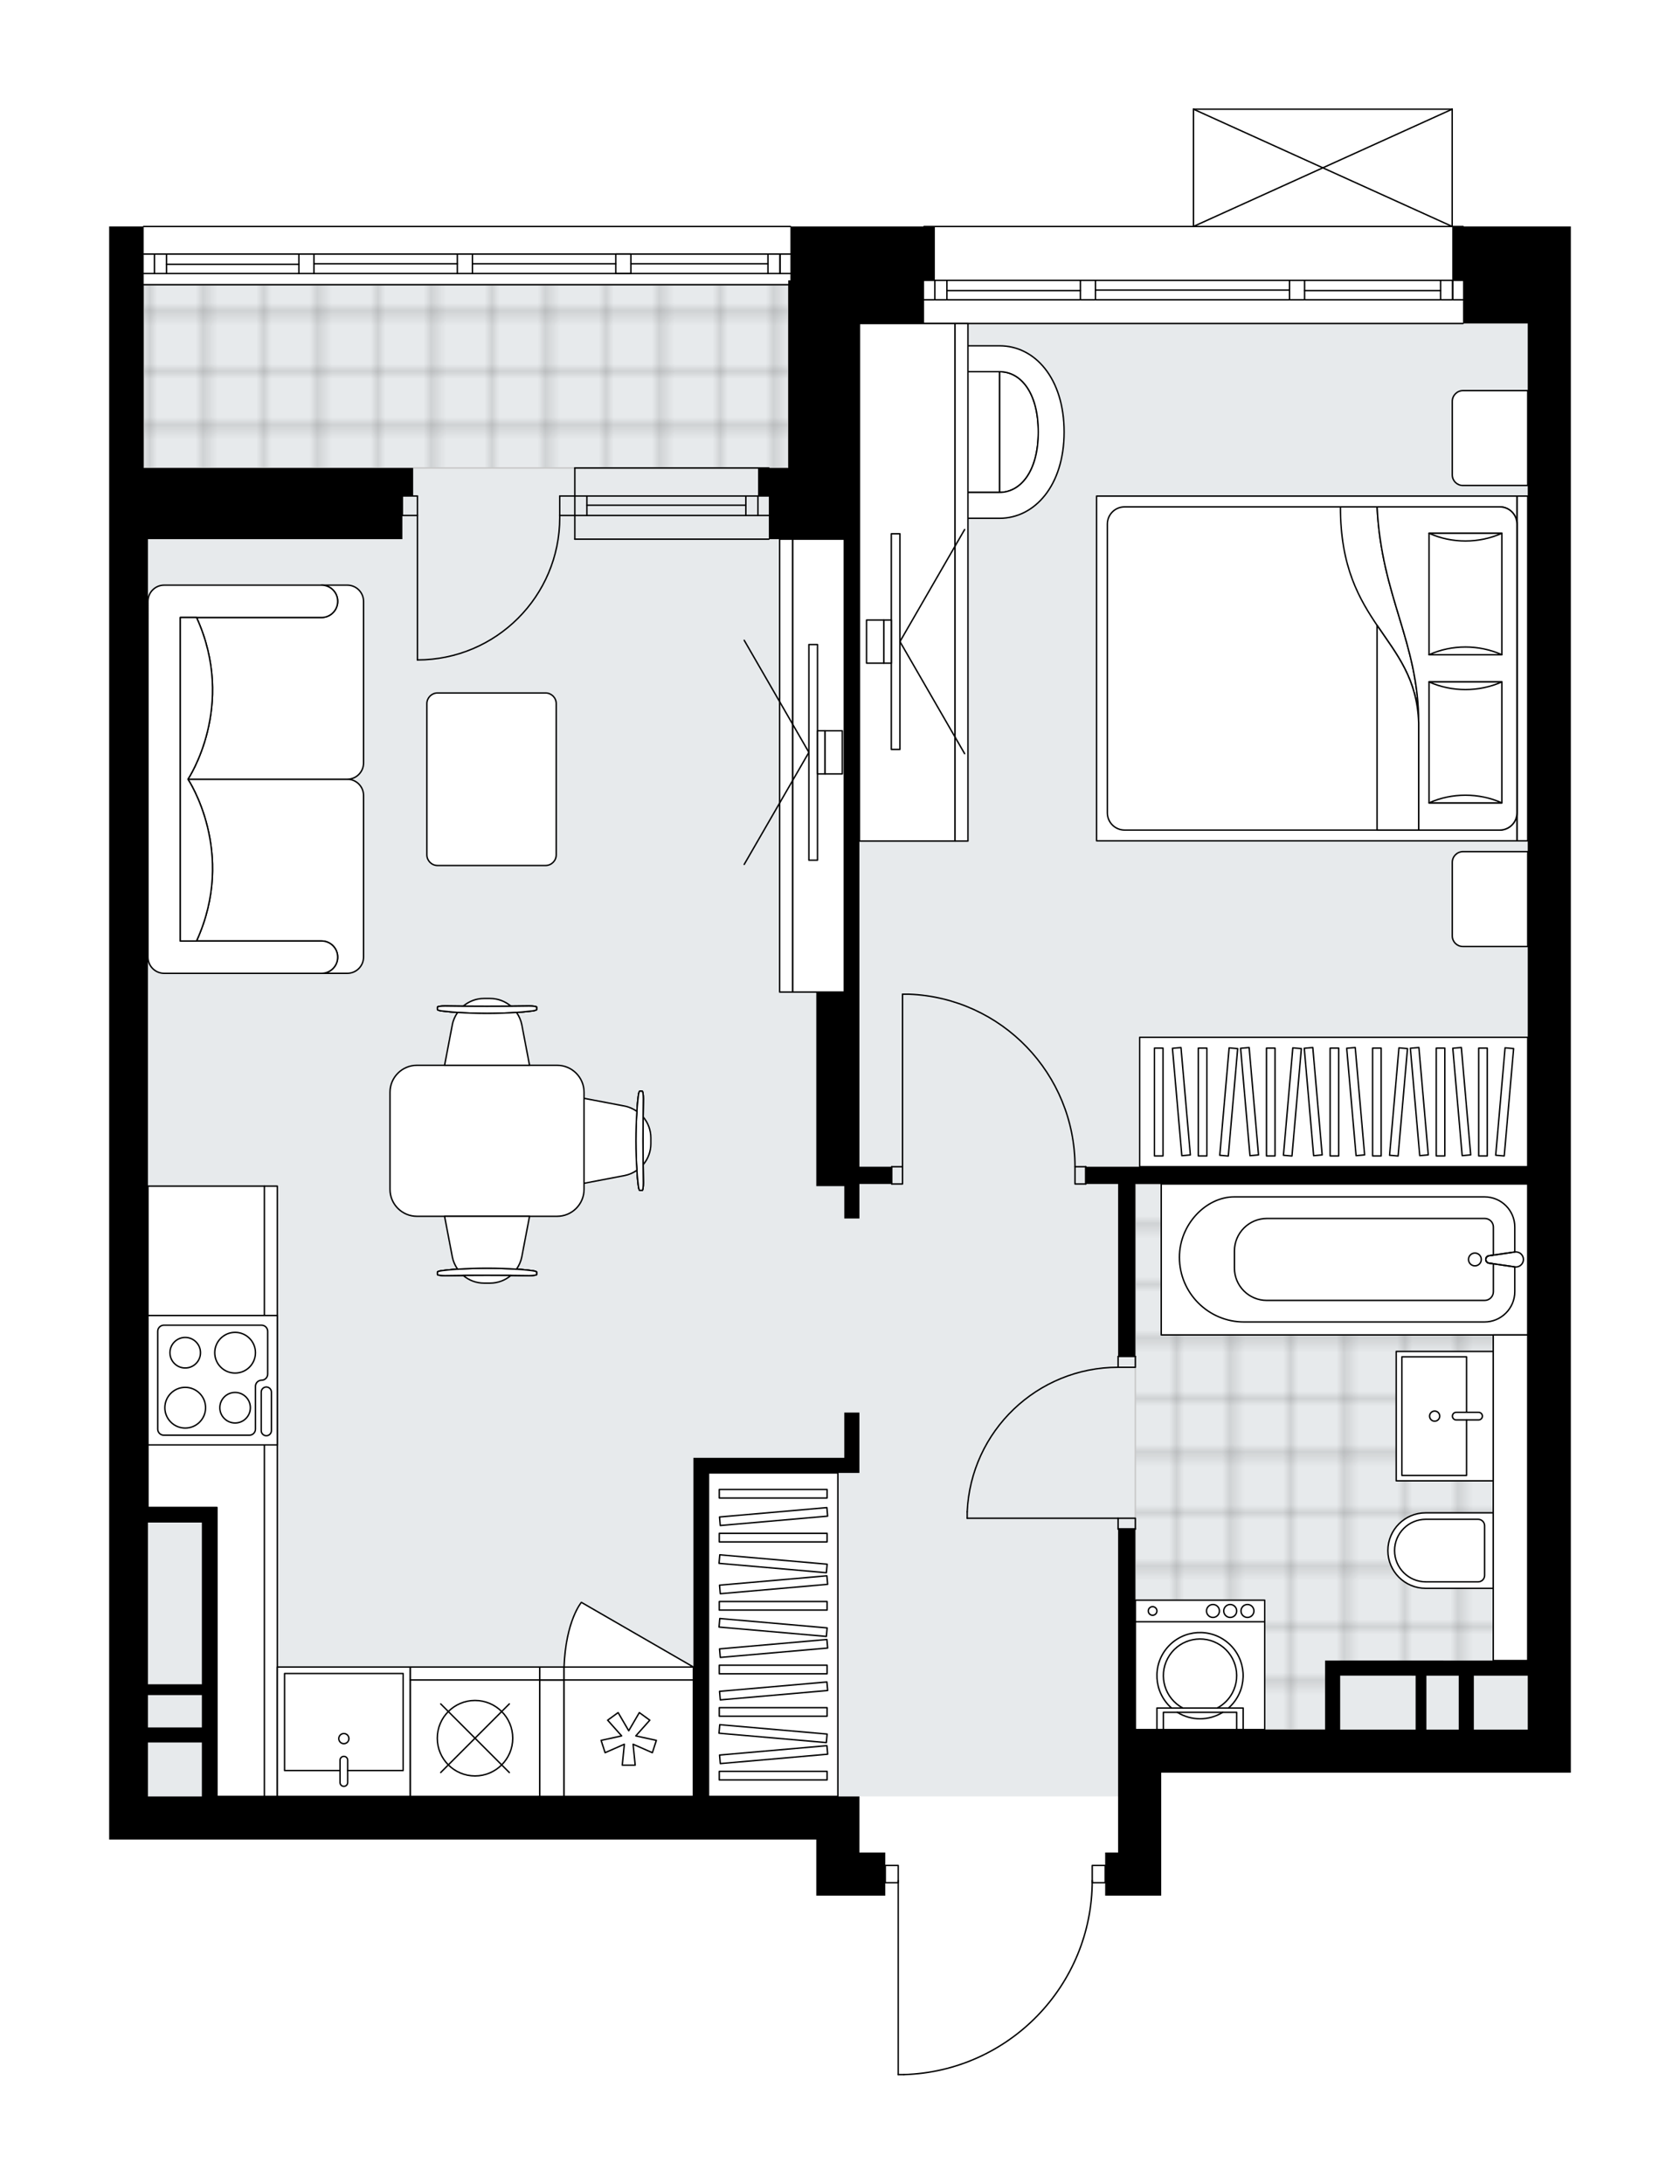 <svg xmlns="http://www.w3.org/2000/svg" xmlns:xlink="http://www.w3.org/1999/xlink" height="2000px" id="Layer_1" style="enable-background:new 0 0 1539.08 2000;" version="1.1" viewBox="0 0 1539.08 2000" width="1539.08px" x="0px" y="0px" xml:space="preserve">
<style type="text/css">
	.st0{fill:none;}
	.st1{opacity:0.25;fill:none;stroke:#070606;stroke-width:0.4;stroke-miterlimit:10;}
	.st2{fill:#FFFFFF;}
	.st3{fill:#E7EAEC;}
	.st4{fill:url(#SVGID_1_);stroke:#C8C8C8;stroke-width:1.3;stroke-miterlimit:10;}
	
		.st5{fill:url(#SVGID_00000158007314856712790320000011447501083427347613_);stroke:#C8C8C8;stroke-width:1.3;stroke-miterlimit:10;}
	.st6{fill:none;stroke:#000000;stroke-width:1.3;stroke-linecap:round;stroke-linejoin:round;stroke-miterlimit:10;}
	.st7{fill:none;stroke:#000000;stroke-width:1.3;stroke-linecap:round;stroke-linejoin:round;}
	.st8{fill:none;stroke:#000000;stroke-width:1.3;stroke-linecap:round;stroke-linejoin:round;stroke-dasharray:9.868,9.868;}
	.st9{fill:none;stroke:#000000;stroke-width:1.3;stroke-linecap:round;stroke-linejoin:round;stroke-dasharray:9.873,9.873;}
	.st10{fill:#FFFFFF;stroke:#000000;stroke-width:1.3;stroke-linecap:round;stroke-linejoin:round;stroke-miterlimit:10;}
	.st11{font-family:'Arial-BoldMT';}
	.st12{font-size:103.518px;}
	.st13{font-size:87.592px;}
	.st14{font-family:'ArialMT';}
	.st15{font-size:40px;}
</style>
<pattern height="14.57" id="New_Pattern_Swatch_2" patternUnits="userSpaceOnUse" style="overflow:visible;" viewBox="7.49 -22.06 14.57 14.57" width="14.57" x="-230.41" y="0.49">
	<g>
		<rect class="st0" height="14.57" width="14.57" x="7.49" y="-22.06" />
		<g>
			<rect class="st1" height="7.29" width="7.29" x="14.77" y="-7.49" />
		</g>
		<g>
			<rect class="st1" height="7.29" width="7.29" x="0.2" y="-7.49" />
		</g>
		<g>
			<rect class="st1" height="7.29" width="7.29" x="22.06" y="-14.77" />
		</g>
		<g>
			<rect class="st1" height="7.29" width="7.29" x="7.49" y="-14.77" />
			<rect class="st1" height="7.29" width="7.29" x="14.77" y="-22.06" />
		</g>
		<g>
			<rect class="st1" height="7.29" width="7.29" x="0.2" y="-22.06" />
		</g>
		<g>
			<rect class="st1" height="7.29" width="7.29" x="22.06" y="-29.35" />
		</g>
		<g>
			<rect class="st1" height="7.29" width="7.29" x="7.49" y="-29.35" />
		</g>
	</g>
</pattern>
<path class="st2" d="M1439.08,207.4v25.68V239v0.55v17.23v140.36v96.65v218.53v492.49v177.75v201.45v39.5h-375.26  v112.58h-39.5h-11.85v-11.2h-11.23c-0.67,45.7-18.49,88.82-50.4,121.68c-32.52,33.49-76.12,52.7-122.78,54.08c-0.01,0-0.01,0-0.02,0  h-5.18c-0.36,0-0.65-0.29-0.65-0.65v-175.11h-11.2v11.2h-23.7h-39.5v-51.35H609.56H135.55H100v-146.15v-177.75V632.04V428.61V207.4  h30.95v0c0-0.36,0.29-0.65,0.65-0.65h592.51c0.36,0,0.65,0.29,0.65,0.65v0h121.15v0c0-0.36,0.29-0.65,0.65-0.65h246.15V100  c0,0,0-0.01,0-0.01c0-0.04,0.01-0.07,0.02-0.11c0.01-0.05,0.01-0.1,0.03-0.15c0,0,0,0,0-0.01c0.01-0.02,0.03-0.04,0.04-0.06  c0.03-0.05,0.06-0.1,0.1-0.14c0.03-0.02,0.06-0.04,0.08-0.06c0.04-0.03,0.08-0.06,0.13-0.08c0.04-0.02,0.08-0.02,0.12-0.02  c0.04-0.01,0.07-0.02,0.12-0.02h237.01c0.04,0,0.07,0.02,0.1,0.02c0.05,0.01,0.09,0.01,0.14,0.03c0.04,0.02,0.08,0.05,0.12,0.07  c0.03,0.02,0.07,0.04,0.09,0.06c0.04,0.04,0.07,0.09,0.1,0.14c0.01,0.02,0.03,0.04,0.04,0.06c0,0,0,0,0,0.01  c0.02,0.05,0.02,0.1,0.03,0.15c0.01,0.04,0.02,0.07,0.02,0.11c0,0,0,0.01,0,0.01v106.75h9.31c0.36,0,0.65,0.29,0.65,0.65v0H1439.08z  " id="background" />
<g id="floor">
	<polygon class="st3" points="131.6,493.8 131.6,1584.02 131.6,1645.25 1027.65,1645.25 1027.65,1584.02 1399.58,1584.02    1399.58,296.29 1027.65,296.29 787.32,296.29 787.32,260.74 131.6,260.74 131.6,493.8  " />
	<pattern id="SVGID_1_" patternTransform="matrix(6.968 0 0 6.968 41408.121 31013.246)" xlink:href="#New_Pattern_Swatch_2">
	</pattern>
	<polygon class="st4" points="722.14,260.74 131.6,260.74 131.6,428.62 722.14,428.62  " />
	
		<pattern id="SVGID_00000035491918433473028590000011705514703081894038_" patternTransform="matrix(6.968 0 0 6.968 41408.121 31013.246)" xlink:href="#New_Pattern_Swatch_2">
	</pattern>
	
		<polygon points="   1218.54,1584.02 1218.54,1529.71 1399.58,1529.71 1399.58,1084.34 1040.12,1084.34 1040.12,1584.02  " style="fill:url(#SVGID_00000035491918433473028590000011705514703081894038_);stroke:#C8C8C8;stroke-width:1.3;stroke-miterlimit:10;" />
	<g id="LWPOLYLINE_00000075850431609304907660000011092529464558640282_">
		<rect class="st6" height="9.88" width="15.8" x="1024.32" y="1390.46" />
	</g>
	<g id="LWPOLYLINE_00000158719585767812225680000008355110501651619998_">
		<rect class="st6" height="9.88" width="15.8" x="1024.32" y="1242.33" />
	</g>
	<g id="LINE_00000119833034396038033460000012313051504530326712_">
		<line class="st6" x1="1024.32" x2="1040.12" y1="1400.33" y2="1400.33" />
	</g>
	<g id="LINE_00000105396419700323292740000015692941852409659563_">
		<line class="st6" x1="1024.32" x2="1040.12" y1="1242.33" y2="1242.33" />
	</g>
	<g id="LINE_00000134233607160914314130000015942229554408687509_">
		<line class="st6" x1="1024.32" x2="886.07" y1="1390.46" y2="1390.46" />
	</g>
	<g id="ARC_00000180348474517214252400000010455504777618503822_">
		<path class="st6" d="M886.07,1384.53c3.29-73.98,64.2-132.28,138.25-132.33" />
	</g>
	<g id="LINE_00000006672303302271305390000004482718901320764607_">
		<line class="st6" x1="886.07" x2="886.07" y1="1390.46" y2="1384.53" />
	</g>
	<g id="LWPOLYLINE_00000088123375182483108480000002327811218630757028_">
		<rect class="st6" height="15.8" width="9.88" x="816.94" y="1068.52" />
	</g>
	<g id="LWPOLYLINE_00000158005668208012898140000006490740317699806646_">
		<rect class="st6" height="15.8" width="9.88" x="984.82" y="1068.52" />
	</g>
	<g id="LINE_00000098179840472733731540000009980283885347287180_">
		<line class="st6" x1="816.94" x2="816.94" y1="1068.52" y2="1084.32" />
	</g>
	<g id="LINE_00000003070847718976019120000017386726517618823606_">
		<line class="st6" x1="994.7" x2="994.7" y1="1068.52" y2="1084.32" />
	</g>
	<g id="LINE_00000171714008181566815210000011414353389486526640_">
		<line class="st6" x1="826.82" x2="826.82" y1="1068.52" y2="910.52" />
	</g>
	<g id="LINE_00000063621085286581300770000017530418409693752503_">
		<line class="st6" x1="832.74" x2="826.82" y1="910.52" y2="910.52" />
	</g>
	<g id="ARC_00000177449379562311696290000011332559031975737765_">
		<path class="st6" d="M832.74,910.52c84.9,3.29,152.04,73.04,152.08,158" />
	</g>
	<g id="LWPOLYLINE_00000150071720577757409070000012008571264725188771_">
		<rect class="st6" height="15.8" width="11.85" x="1000.62" y="1708.44" />
	</g>
	<g id="LWPOLYLINE_00000041991456062376304240000017209043714902881443_">
		<rect class="st6" height="15.8" width="11.85" x="811.02" y="1708.44" />
	</g>
	<g id="LWPOLYLINE_00000063620375205522954700000003706727471417486762_">
		<path class="st6" d="M828.04,1900c96.12-2.85,172.57-81.59,172.58-177.75" />
	</g>
	<g id="LINE_00000111874737105270110990000001929888644733181876_">
		<line class="st6" x1="822.87" x2="822.87" y1="1722.25" y2="1900" />
	</g>
	<g id="LINE_00000018936020983337095150000013311695702489760702_">
		<line class="st6" x1="822.87" x2="828.04" y1="1900" y2="1900" />
	</g>
	<g id="ARC_00000053522576301970119900000005431712738752308124_">
		<path class="st6" d="M512.78,472.06c0.01,0.65,0.01,1.29,0.01,1.94c0.01,72.01-58.36,130.38-130.37,130.39" />
	</g>
	<g id="LINE_00000071550747205609434550000012508992726825119879_">
		<line class="st6" x1="382.43" x2="382.43" y1="472.06" y2="604.39" />
	</g>
	<g id="LINE_00000070837405905380752320000012902072405581386421_">
		<line class="st6" x1="526.61" x2="512.78" y1="472.06" y2="472.06" />
	</g>
	<g id="LINE_00000142162332510222955600000015356676512272145323_">
		<line class="st6" x1="512.78" x2="512.78" y1="472.06" y2="454.28" />
	</g>
	<g id="LINE_00000076573358724082827390000000460215345791190456_">
		<line class="st6" x1="512.78" x2="526.61" y1="454.28" y2="454.28" />
	</g>
	<g id="LINE_00000103258354267895356540000009154653692738837179_">
		<line class="st6" x1="368.61" x2="382.43" y1="454.28" y2="454.28" />
	</g>
	<g id="LINE_00000039124896562638690700000004209539891192567471_">
		<line class="st6" x1="382.43" x2="382.43" y1="454.28" y2="472.06" />
	</g>
	<g id="LINE_00000117658788967041067640000015144564216422766732_">
		<line class="st6" x1="382.43" x2="368.61" y1="472.06" y2="472.06" />
	</g>
	<g id="LINE_00000098219717185425854940000009085866488763265685_">
		<line class="st6" x1="368.61" x2="368.61" y1="454.28" y2="472.06" />
	</g>
	<g id="LINE_00000100355748743625204390000005109967103957159615_">
		<line class="st6" x1="1340.33" x2="846.57" y1="296.28" y2="296.28" />
	</g>
	<g id="LINE_00000101100907049175880360000001678623647010440864_">
		<line class="st6" x1="1330.81" x2="1330.81" y1="274.55" y2="256.78" />
	</g>
	<g id="LINE_00000090995135847860887700000018094263199568779950_">
		<line class="st6" x1="856.44" x2="856.44" y1="274.55" y2="256.78" />
	</g>
	<g id="LINE_00000026122472711190045550000004151313158628803503_">
		<line class="st6" x1="1195.16" x2="1319.75" y1="266.16" y2="266.16" />
	</g>
	<g id="LINE_00000177467365108971420180000016464539356580698000_">
		<line class="st6" x1="867.5" x2="989.76" y1="266.16" y2="266.16" />
	</g>
	<g id="LINE_00000114786099148711302310000001526919716213185439_">
		<line class="st6" x1="867.5" x2="867.5" y1="256.78" y2="274.55" />
	</g>
	<g id="LINE_00000047044891409433586760000013837728206965300113_">
		<line class="st6" x1="1330.81" x2="1330.81" y1="274.55" y2="256.78" />
	</g>
	<g id="LINE_00000121979774683770410930000010356050025391461563_">
		<line class="st6" x1="1319.75" x2="1319.75" y1="256.78" y2="274.55" />
	</g>
	<g id="LINE_00000059305147614312674900000012498903219852626581_">
		<line class="st6" x1="1181.34" x2="1181.34" y1="274.55" y2="256.78" />
	</g>
	<g id="LINE_00000128464585361092047780000011127269509620393118_">
		<line class="st6" x1="1181.34" x2="1195.16" y1="256.78" y2="256.78" />
	</g>
	<g id="LINE_00000045619501656757374570000012142021068604758915_">
		<line class="st6" x1="1195.16" x2="1195.16" y1="256.78" y2="274.55" />
	</g>
	<g id="LINE_00000061437669806160217840000005482978126804568733_">
		<line class="st6" x1="1195.16" x2="1181.34" y1="274.55" y2="274.55" />
	</g>
	<g id="LINE_00000153692236318787710710000010636282562976472509_">
		<line class="st6" x1="846.57" x2="1340.33" y1="207.4" y2="207.4" />
	</g>
	<g id="LINE_00000011011196222012957700000000366176701788335266_">
		<line class="st6" x1="989.76" x2="989.76" y1="274.55" y2="256.78" />
	</g>
	<g id="LINE_00000070832918048047978790000016947675945312104330_">
		<line class="st6" x1="989.76" x2="1003.58" y1="256.78" y2="256.78" />
	</g>
	<g id="LINE_00000123417392140017215540000005929899095122801285_">
		<line class="st6" x1="1003.58" x2="1003.58" y1="256.78" y2="274.55" />
	</g>
	<g id="LINE_00000160881877153214297410000018438232688269977517_">
		<line class="st6" x1="1003.58" x2="989.76" y1="274.55" y2="274.55" />
	</g>
	<g id="LINE_00000147181590305090708020000018240640904908911761_">
		<line class="st6" x1="1003.58" x2="1181.34" y1="265.67" y2="265.67" />
	</g>
	<g id="LWPOLYLINE_00000063621887009611105480000013061931700868298646_">
		<line class="st6" x1="989.76" x2="846.57" y1="274.55" y2="274.55" />
	</g>
	<g id="LWPOLYLINE_00000182503516148002291930000007145974829446104718_">
		<line class="st6" x1="1003.58" x2="1181.34" y1="274.55" y2="274.55" />
	</g>
	<g id="LWPOLYLINE_00000176751126967190099550000003461920094147732122_">
		<line class="st6" x1="1195.16" x2="1340.33" y1="274.55" y2="274.55" />
	</g>
	<g id="LWPOLYLINE_00000142877454421822523020000007566319626364723887_">
		<line class="st6" x1="989.76" x2="846.57" y1="256.78" y2="256.78" />
	</g>
	<g id="LWPOLYLINE_00000145033390973307351980000009061771124963773587_">
		<line class="st6" x1="1003.58" x2="1181.34" y1="256.78" y2="256.78" />
	</g>
	<g id="LWPOLYLINE_00000146483543441605204310000005530094948124722076_">
		<line class="st6" x1="1195.16" x2="1340.33" y1="256.78" y2="256.78" />
	</g>
	<g id="LINE_00000089560662790245143990000009843177303359392398_">
		<line class="st6" x1="724.11" x2="131.6" y1="260.73" y2="260.73" />
	</g>
	<g id="LINE_00000034773685395949272910000018361388350355460522_">
		<line class="st6" x1="714.59" x2="714.59" y1="250.46" y2="232.68" />
	</g>
	<g id="LINE_00000018938414586524792340000014149607034415597207_">
		<line class="st6" x1="141.48" x2="141.48" y1="250.46" y2="232.68" />
	</g>
	<g id="LINE_00000082333439682775243840000014348779502314907824_">
		<line class="st6" x1="432.8" x2="564.14" y1="241.57" y2="241.57" />
	</g>
	<g id="LINE_00000133525186022050389090000007309417169222485141_">
		<line class="st6" x1="152.54" x2="273.8" y1="242.07" y2="242.07" />
	</g>
	<g id="LINE_00000135679090713635181910000017881769149761878971_">
		<line class="st6" x1="152.54" x2="152.54" y1="232.68" y2="250.46" />
	</g>
	<g id="LINE_00000039131962363222210320000014120499529380703111_">
		<line class="st6" x1="714.59" x2="714.59" y1="250.46" y2="232.68" />
	</g>
	<g id="LINE_00000100348905318126804160000012876648466374979223_">
		<line class="st6" x1="703.53" x2="703.53" y1="232.68" y2="250.46" />
	</g>
	<g id="LINE_00000169534296312236261130000013727258226946162856_">
		<line class="st6" x1="418.97" x2="418.97" y1="250.46" y2="232.68" />
	</g>
	<g id="LINE_00000083789336841471930250000008792604837282046850_">
		<line class="st6" x1="418.97" x2="432.8" y1="232.68" y2="232.68" />
	</g>
	<g id="LINE_00000078737903167481216450000016953151398835067544_">
		<line class="st6" x1="432.8" x2="432.8" y1="232.68" y2="250.46" />
	</g>
	<g id="LINE_00000145775109560075768310000007911182327645200808_">
		<line class="st6" x1="432.8" x2="418.97" y1="250.46" y2="250.46" />
	</g>
	<g id="LINE_00000115472825485915980120000012818102217217421202_">
		<line class="st6" x1="131.6" x2="724.11" y1="207.4" y2="207.4" />
	</g>
	<g id="LINE_00000093889219072811403560000006122535769659960995_">
		<line class="st6" x1="273.8" x2="273.8" y1="250.46" y2="232.68" />
	</g>
	<g id="LINE_00000058566472331678142260000008942845653637383046_">
		<line class="st6" x1="273.8" x2="287.63" y1="232.68" y2="232.68" />
	</g>
	<g id="LINE_00000014598435702571214950000004566654689918891928_">
		<line class="st6" x1="287.63" x2="287.63" y1="232.68" y2="250.46" />
	</g>
	<g id="LINE_00000100344060550432594890000000857283649189531582_">
		<line class="st6" x1="287.63" x2="273.8" y1="250.46" y2="250.46" />
	</g>
	<g id="LINE_00000176757521555247208750000014805653568799554218_">
		<line class="st6" x1="287.63" x2="418.97" y1="241.57" y2="241.57" />
	</g>
	<g id="LWPOLYLINE_00000127750164622084365960000015703852820192223669_">
		<line class="st6" x1="273.8" x2="131.6" y1="250.46" y2="250.46" />
	</g>
	<g id="LWPOLYLINE_00000078727049073234136160000000690635134635445902_">
		<line class="st6" x1="287.63" x2="418.97" y1="250.46" y2="250.46" />
	</g>
	<g id="LWPOLYLINE_00000173859777687308258770000001564310127953715362_">
		<line class="st6" x1="432.8" x2="724.11" y1="250.46" y2="250.46" />
	</g>
	<g id="LWPOLYLINE_00000073707118462381765460000016856366328931590819_">
		<line class="st6" x1="273.8" x2="131.6" y1="232.68" y2="232.68" />
	</g>
	<g id="LWPOLYLINE_00000096757805324109383510000018202925317685172647_">
		<line class="st6" x1="287.63" x2="418.97" y1="232.68" y2="232.68" />
	</g>
	<g id="LWPOLYLINE_00000117647668094177004810000015484810757558983577_">
		<line class="st6" x1="432.8" x2="724.11" y1="232.68" y2="232.68" />
	</g>
	<g id="LINE_00000060729540901413487370000016238108325879551656_">
		<line class="st6" x1="526.61" x2="704.36" y1="472.06" y2="472.06" />
	</g>
	<g id="LINE_00000145021789207021157080000017751101763730040761_">
		<line class="st6" x1="526.61" x2="704.36" y1="454.28" y2="454.28" />
	</g>
	<g id="LINE_00000000928625805792292330000005040125242064831397_">
		<line class="st6" x1="537.67" x2="683.29" y1="462.68" y2="462.68" />
	</g>
	<g id="LINE_00000155106372540320040020000007055719576015953571_">
		<line class="st6" x1="694.35" x2="694.35" y1="472.06" y2="454.28" />
	</g>
	<g id="LINE_00000089531994491852539800000001285340333502051712_">
		<line class="st6" x1="537.67" x2="537.67" y1="472.06" y2="454.28" />
	</g>
	<g id="LINE_00000176010766019658982110000012547517604518275765_">
		<line class="st6" x1="526.61" x2="704.36" y1="493.79" y2="493.79" />
	</g>
	<g id="LINE_00000026876526279090582260000007893903041768261051_">
		<line class="st6" x1="704.36" x2="526.61" y1="428.61" y2="428.61" />
	</g>
	<g id="LINE_00000000900961535248677280000011542225458423889083_">
		<line class="st6" x1="683.29" x2="683.29" y1="472.07" y2="454.3" />
	</g>
	<g id="LINE_00000142898747630465067440000007719334024347317679_">
		<line class="st6" x1="526.61" x2="526.61" y1="493.79" y2="428.61" />
	</g>
	<g id="LINE_00000078008922144309171230000000921241330216409507_">
		<line class="st6" x1="564.14" x2="564.14" y1="250.46" y2="232.68" />
	</g>
	<g id="LINE_00000143606634098990474190000015229323609499842483_">
		<line class="st6" x1="564.14" x2="577.96" y1="232.68" y2="232.68" />
	</g>
	<g id="LINE_00000177459983421175547330000007616269295669022341_">
		<line class="st6" x1="577.96" x2="577.96" y1="232.68" y2="250.46" />
	</g>
	<g id="LINE_00000100362446728542679180000009253913046607417229_">
		<line class="st6" x1="577.96" x2="564.14" y1="250.46" y2="250.46" />
	</g>
	<g id="LWPOLYLINE_00000020360982635761987420000001997759224936315301_">
		<line class="st6" x1="577.96" x2="703.53" y1="241.57" y2="241.57" />
	</g>
	<g id="LINE_00000137132041655603765480000007741825395731054262_">
		<line class="st6" x1="1093.37" x2="1330.37" y1="100" y2="100" />
	</g>
	<g id="LINE_00000097474619361844264840000015208599713997133232_">
		<line class="st6" x1="1330.37" x2="1330.37" y1="100" y2="207.4" />
	</g>
	<g id="LINE_00000180365991821732892170000009365410595235361677_">
		<line class="st6" x1="1093.37" x2="1093.37" y1="207.4" y2="100" />
	</g>
	<g id="LWPOLYLINE_00000011029039040766835100000008354381943225393085_">
		<line class="st6" x1="1330.37" x2="1093.37" y1="207.4" y2="100" />
	</g>
	<g id="LWPOLYLINE_00000125564028756561521330000006403135342951521431_">
		<line class="st6" x1="1093.37" x2="1330.37" y1="207.4" y2="100" />
	</g>
	<g>
		<path d="M787.32,1684.74v-39.5H649.06v-296.26h138.25v-6.31v-7.51v-41.48h-13.83v41.48H649.06h-13.83v310.08h-25.68H198.75v-49.38    v-13.83v-187.63v-13.83h-63.2v-19.75V632.04V493.79h233.06v-39.5h9.88v-25.68h-9.88H135.55h-3.95V207.4H100v221.21v203.43v728.79    v177.75v146.15h35.55h474.01h138.25v51.35h39.5h23.7v-39.5h-23.7V1684.74z M184.93,1582.04h-49.38v-29.63h49.38V1582.04z     M135.55,1394.41h49.38v148.13h-49.38v-3.95V1394.41z M135.55,1645.24v-49.38h49.38v49.38H135.55z" />
		<polygon points="724.11,233.08 724.11,239 724.11,256.78 722.14,256.78 722.14,428.61 704.36,428.61 694.49,428.61 694.49,454.28     704.36,454.28 704.36,493.79 722.14,493.79 773.49,493.79 773.49,908.55 747.82,908.55 747.82,1086.3 773.49,1086.3     773.49,1115.93 787.32,1115.93 787.32,1086.3 787.32,1084.32 816.94,1084.32 816.94,1068.52 787.32,1068.52 787.32,908.55     787.32,712.32 787.32,493.79 787.32,397.14 787.32,296.28 846.57,296.28 846.57,256.78 856.44,256.78 856.44,239.55 856.44,239     856.44,233.08 856.44,207.4 724.11,207.4   " />
		<path d="M1330.45,207.4v25.68V239v17.78h9.88v39.5h59.25v197.5v574.74H994.7v15.8h29.63v158h15.8v-158h359.46v120.48v177.75    v138.25h-49.38h-13.83l-108.63-0.04v0.04h-13.83v63.2h-173.8v-183.68h-15.8v183.68v39.5v73.08h-11.85v39.5h11.85h39.5v-112.58    h375.26v-39.5v-201.45V1204.8V712.32V493.79v-96.65V256.78v-17.23V239v-5.93V207.4H1330.45z M1296.88,1534.64v49.38h-69.13v-49.42    l108.63,0.04v49.38h-29.63v-49.38H1296.88z M1350.21,1584.01v-49.38h49.38v49.38H1350.21z" />
	</g>
</g>
<g id="mebel">
	<g>
		<g id="LWPOLYLINE_00000042736008898881893370000018304366031183924156_">
			<polygon class="st10" points="254.06,1086.3 135.56,1086.3 135.56,1380.58 198.76,1380.58 198.76,1645.23 254.06,1645.23    " />
		</g>
		<g id="LINE_00000000919259098199128630000001319211909023699380_">
			<line class="st6" x1="242.21" x2="242.21" y1="1086.3" y2="1645.24" />
		</g>
	</g>
	<g>
		<rect class="st10" height="106.65" width="22.32" x="494.42" y="1538.58" />
		<rect class="st10" height="11.85" width="22.32" x="494.42" y="1526.73" />
	</g>
	<g>
		
			<rect class="st10" height="296.26" transform="matrix(-1 -1.434281e-10 1.434281e-10 -1 1416.649 2994.217)" width="118.5" x="649.07" y="1348.98" />
		<g>
			
				<rect class="st10" height="7.85" transform="matrix(-1 -1.347586e-10 1.347586e-10 -1 1416.649 3252.398)" width="98.75" x="658.95" y="1622.28" />
			
				<rect class="st10" height="7.85" transform="matrix(-1 -1.347586e-10 1.347586e-10 -1 1416.649 3135.74)" width="98.75" x="658.95" y="1563.95" />
			
				<rect class="st10" height="7.85" transform="matrix(-1 -1.347586e-10 1.347586e-10 -1 1416.649 3057.968)" width="98.75" x="658.95" y="1525.06" />
			
				<rect class="st10" height="7.85" transform="matrix(-1 -1.339849e-10 1.339849e-10 -1 1416.649 2941.31)" width="98.75" x="658.95" y="1466.73" />
			
				<rect class="st10" height="7.85" transform="matrix(-0.996 -0.087 0.087 -0.996 1275.61 3230.321)" width="98.75" x="658.95" y="1583.39" />
			
				<rect class="st10" height="7.85" transform="matrix(-0.996 -0.087 0.087 -0.996 1284.083 3036.26)" width="98.75" x="658.95" y="1486.17" />
			
				<rect class="st10" height="7.85" transform="matrix(-0.996 0.087 -0.087 -0.996 1553.992 3145.664)" width="98.75" x="658.95" y="1602.83" />
			
				<rect class="st10" height="7.85" transform="matrix(-0.996 0.087 -0.087 -0.996 1548.908 3029.227)" width="98.75" x="658.95" y="1544.5" />
			
				<rect class="st10" height="7.85" transform="matrix(-0.996 0.087 -0.087 -0.996 1545.519 2951.603)" width="98.75" x="658.95" y="1505.62" />
			
				<rect class="st10" height="7.85" transform="matrix(-0.996 -0.087 0.087 -0.996 1289.167 2919.824)" width="98.75" x="658.95" y="1427.85" />
			
				<rect class="st10" height="7.85" transform="matrix(-0.996 0.087 -0.087 -0.996 1540.435 2835.167)" width="98.75" x="658.95" y="1447.29" />
			
				<rect class="st10" height="7.85" transform="matrix(-1 -1.347586e-10 1.347586e-10 -1 1416.649 2816.427)" width="98.75" x="658.95" y="1404.29" />
			
				<rect class="st10" height="7.85" transform="matrix(-1 -1.347586e-10 1.347586e-10 -1 1416.649 2736.035)" width="98.75" x="658.95" y="1364.09" />
			
				<rect class="st10" height="7.85" transform="matrix(-0.996 0.087 -0.087 -0.996 1534.993 2710.521)" width="98.75" x="658.95" y="1384.85" />
		</g>
	</g>
	<g>
		<g>
			<g>
				<path class="st10" d="M816.94,355.16v81.02c0,8.16,6.61,14.77,14.77,14.77h84.09V340.4h-84.09      C823.55,340.4,816.94,347.01,816.94,355.16z" />
				<path class="st10" d="M915.8,450.95c19.18,0,35.4-19.31,35.4-55.3s-16.01-55.26-35.4-55.26V450.95z" />
				<path class="st10" d="M915.8,316.7c32.35,0,59.05,29.87,59.05,78.96s-27.05,79-59.05,79h-84.04v-23.7h84.04      c19.18,0,35.4-19.31,35.4-55.3s-16.01-55.26-35.4-55.26h-84.04v-23.7H915.8z" />
			</g>
		</g>
		<g>
			<g>
				
					<rect class="st10" height="87.59" transform="matrix(-2.770515e-10 1 -1 -2.770515e-10 1364.405 -297.834)" width="474.01" x="594.11" y="489.49" />
				
					<rect class="st10" height="11.85" transform="matrix(-1.803715e-10 1 -1 -1.803715e-10 1414.123 -347.553)" width="474.01" x="643.83" y="527.36" />
			</g>
			<g>
				<g>
					<g id="LINE_00000134944633900122545850000013959834559697467557_">
						<line class="st10" x1="824.46" x2="883.71" y1="587.6" y2="484.97" />
					</g>
					<g id="LINE_00000093866144950208613750000002778811225516094871_">
						<line class="st10" x1="824.46" x2="883.71" y1="587.6" y2="690.23" />
					</g>
				</g>
				
					<rect class="st10" height="197.5" transform="matrix(-1 -1.764838e-10 1.764838e-10 -1 1641.014 1175.2)" width="7.9" x="816.56" y="488.85" />
				<rect class="st10" height="39.5" width="6.91" x="809.64" y="567.85" />
				
					<rect class="st10" height="39.5" transform="matrix(-1 -1.812614e-10 1.812614e-10 -1 1603.488 1175.2)" width="15.8" x="793.84" y="567.85" />
			</g>
		</g>
	</g>
	<g>
		
			<rect class="st10" height="355.51" transform="matrix(-1.437501e-10 1 -1 -1.437501e-10 2231.109 -212.565)" width="118.5" x="1162.59" y="831.52" />
		<g>
			
				<rect class="st10" height="7.85" transform="matrix(-1.347582e-10 1 -1 -1.347582e-10 2367.869 -349.326)" width="98.75" x="1309.22" y="1005.35" />
			
				<rect class="st10" height="7.85" transform="matrix(-1.347582e-10 1 -1 -1.347582e-10 2328.983 -310.44)" width="98.75" x="1270.33" y="1005.35" />
			
				<rect class="st10" height="7.85" transform="matrix(-1.347582e-10 1 -1 -1.347582e-10 2270.654 -252.111)" width="98.75" x="1212.01" y="1005.35" />
			
				<rect class="st10" height="7.85" transform="matrix(-1.347582e-10 1 -1 -1.347582e-10 2231.768 -213.225)" width="98.75" x="1173.12" y="1005.35" />
			
				<rect class="st10" height="7.85" transform="matrix(-1.347582e-10 1 -1 -1.347582e-10 2173.439 -154.895)" width="98.75" x="1114.79" y="1005.35" />
			
				<rect class="st10" height="7.85" transform="matrix(-0.087 0.996 -0.996 -0.087 2503.575 -275.561)" width="98.75" x="1328.66" y="1005.35" />
			
				<rect class="st10" height="7.85" transform="matrix(-0.087 0.996 -0.996 -0.087 2397.887 -178.716)" width="98.75" x="1231.45" y="1005.35" />
			
				<rect class="st10" height="7.85" transform="matrix(-0.087 0.996 -0.996 -0.087 2292.199 -81.871)" width="98.75" x="1134.23" y="1005.35" />
			
				<rect class="st10" height="7.85" transform="matrix(0.087 0.996 -0.996 0.087 2227.87 -412.751)" width="98.75" x="1289.78" y="1005.35" />
			
				<rect class="st10" height="7.85" transform="matrix(0.087 0.996 -0.996 0.087 2192.373 -374.012)" width="98.75" x="1250.89" y="1005.35" />
			
				<rect class="st10" height="7.85" transform="matrix(0.087 0.996 -0.996 0.087 2139.128 -315.905)" width="98.75" x="1192.56" y="1005.35" />
			
				<rect class="st10" height="7.85" transform="matrix(0.087 0.996 -0.996 0.087 2103.631 -277.167)" width="98.75" x="1153.68" y="1005.35" />
			
				<rect class="st10" height="7.85" transform="matrix(-0.087 0.996 -0.996 -0.087 2228.787 -23.764)" width="98.75" x="1075.9" y="1005.35" />
			
				<rect class="st10" height="7.85" transform="matrix(0.087 0.996 -0.996 0.087 2050.385 -219.06)" width="98.75" x="1095.35" y="1005.35" />
			
				<rect class="st10" height="7.85" transform="matrix(-1.346480e-10 1 -1 -1.346480e-10 2110.997 -92.454)" width="98.75" x="1052.35" y="1005.35" />
			
				<rect class="st10" height="7.85" transform="matrix(-1.347582e-10 1 -1 -1.347582e-10 2070.801 -52.258)" width="98.75" x="1012.15" y="1005.35" />
			
				<rect class="st10" height="7.85" transform="matrix(0.087 0.996 -0.996 0.087 1993.386 -156.856)" width="98.75" x="1032.91" y="1005.35" />
		</g>
	</g>
	<g>
		<path class="st10" d="M1330.46,857.16v-67.34c0-5.45,4.42-9.88,9.88-9.88h59.25v86.9h-59.44    C1334.8,866.84,1330.46,862.51,1330.46,857.16z" />
		<path class="st10" d="M1330.46,434.94v-67.34c0-5.45,4.42-9.88,9.88-9.88h59.25v86.9h-59.44    C1334.8,444.63,1330.46,440.29,1330.46,434.94z" />
		<g>
			
				<rect class="st10" height="9.88" transform="matrix(-2.694282e-10 -1 1 -2.694282e-10 782.455 2006.852)" width="315.74" x="1236.78" y="607.26" />
			
				<rect class="st10" height="385.13" transform="matrix(-2.693474e-10 -1 1 -2.693474e-10 584.95 1809.348)" width="315.74" x="1039.28" y="419.63" />
			<path class="st10" d="M1389.72,744.39V480.01c0-8.73-7.07-15.8-15.8-15.8h-343.66c-8.73,0-15.8,7.07-15.8,15.8v264.39     c0,8.73,7.07,15.8,15.8,15.8h343.66C1382.64,760.19,1389.72,753.12,1389.72,744.39z" />
			<path class="st10" d="M1261.58,464.21c4.04,82.58,38.07,123.51,38.1,197.87c-2.69-79.57-71.83-88.06-71.68-197.87L1261.58,464.21     z" />
			<g>
				<path class="st10" d="M1261.58,464.21c4.04,82.58,38.07,123.51,38.1,197.87l0,98.12h74.24c8.73,0,15.8-7.07,15.8-15.8V480.01      c0-8.73-7.07-15.8-15.8-15.8L1261.58,464.21L1261.58,464.21z" />
			</g>
			
				<rect class="st10" height="66.69" transform="matrix(-2.692526e-10 -1 1 -2.692526e-10 662.607 2022.42)" width="110.8" x="1287.11" y="646.56" />
			<path class="st10" d="M1309.17,624.51c20.95,9.38,45.74,9.38,66.69,0H1309.17z" />
			<path class="st10" d="M1375.86,735.31c-20.95-9.38-45.74-9.38-66.69,0L1375.86,735.31z" />
			
				<rect class="st10" height="66.69" transform="matrix(-2.695761e-10 -1 1 -2.695761e-10 798.506 1886.521)" width="111.23" x="1286.9" y="510.66" />
			<path class="st10" d="M1309.17,488.39c20.95,9.42,45.74,9.42,66.69,0H1309.17z" />
			<path class="st10" d="M1375.86,599.62c-20.95-9.42-45.74-9.42-66.69,0L1375.86,599.62z" />
			<g>
				<path class="st10" d="M1299.67,662.07v98.12h-38.1V572.71C1279.55,599.27,1298.3,621.39,1299.67,662.07z" />
			</g>
		</g>
	</g>
	<g id="LWPOLYLINE_00000067194255962995800160000013478609301577147018_">
		<rect class="st10" height="118.5" width="118.5" x="135.55" y="1204.8" />
	</g>
	<g id="LWPOLYLINE_00000155828429911925334870000006367827587221253766_">
		<rect class="st10" height="118.5" width="118.5" x="516.73" y="1526.73" />
	</g>
	<g id="SPLINE_00000163753730687991707490000016893498920516967578_">
		<path class="st10" d="M516.74,1526.74c1.58-42.57,15.88-59.25,15.88-59.25l102.63,59.25L516.74,1526.74z" />
	</g>
	<g id="SPLINE_00000060019555857032342210000017951673759034310302_">
		<path class="st6" d="M150.09,1314.42h78.34c3.09,0,5.6-2.51,5.6-5.6v-39.17c0-3.09,2.51-5.6,5.6-5.6h0c3.09,0,5.6-2.51,5.6-5.6    v-39.17c0-3.09-2.51-5.6-5.6-5.6h-89.54c-3.09,0-5.6,2.51-5.6,5.6v89.54C144.49,1311.91,147,1314.42,150.09,1314.42z" />
	</g>
	<g id="SPLINE_00000106850127730822463920000014597975344540993166_">
		<path class="st6" d="M248.64,1274.94v35.3c0,2.58-2.09,4.66-4.66,4.66l0,0c-2.58,0-4.66-2.09-4.66-4.66v-35.3    c0-2.58,2.09-4.66,4.66-4.66l0,0C246.56,1270.28,248.64,1272.37,248.64,1274.94z" />
	</g>
	<g id="CIRCLE_00000089563445411425712930000005619480838756454536_">
		<circle class="st6" cx="169.68" cy="1289.24" r="18.65" />
	</g>
	<g id="CIRCLE_00000039093873246227317970000017756013446901117618_">
		<circle class="st6" cx="215.38" cy="1238.87" r="18.65" />
	</g>
	<g id="CIRCLE_00000050653847784950338120000014250973679378198152_">
		<circle class="st6" cx="215.38" cy="1289.24" r="13.99" />
	</g>
	<g id="CIRCLE_00000049909333480153795720000004151621533646325905_">
		<circle class="st6" cx="169.68" cy="1238.87" r="13.99" />
	</g>
	<g>
		<g id="LWPOLYLINE_00000093889829205522608960000011422971190117757113_">
			<rect class="st10" height="118.5" width="121.85" x="254.06" y="1526.73" />
		</g>
		<g id="LWPOLYLINE_00000009586790264676639600000000846721828741778100_">
			<polyline class="st6" points="311.52,1621.52 260.7,1621.52 260.7,1532.65 369.32,1532.65 369.32,1621.52 318.5,1621.52    " />
		</g>
		<g id="SPLINE_00000095321705578659871830000003332827833359858051_">
			<path class="st6" d="M315.01,1608.55L315.01,1608.55c1.93,0,3.49,1.56,3.49,3.49v20.48c0,1.93-1.56,3.49-3.49,3.49l0,0     c-1.93,0-3.49-1.56-3.49-3.49v-20.48C311.52,1610.11,313.08,1608.55,315.01,1608.55z" />
		</g>
		<g id="CIRCLE_00000140005979945107842980000010716189079844470428_">
			<circle class="st6" cx="315.01" cy="1592.28" r="4.64" />
		</g>
	</g>
	<g>
		<g id="LWPOLYLINE_00000058566410218828548040000000166645293810883204_">
			<rect class="st10" height="118.5" width="118.5" x="375.92" y="1526.73" />
		</g>
		<g id="LINE_00000134239212590312731280000004202318247870424744_">
			<line class="st6" x1="494.42" x2="375.91" y1="1538.58" y2="1538.58" />
		</g>
		<g id="LINE_00000098179266696176624910000002593360839209975986_">
			<line class="st6" x1="466.59" x2="403.74" y1="1623.33" y2="1560.49" />
		</g>
		<g id="LINE_00000030463123365787881850000009223994892234240667_">
			<line class="st6" x1="403.74" x2="466.59" y1="1623.33" y2="1560.49" />
		</g>
		<g id="CIRCLE_00000051361793385966583750000006763944447304100029_">
			<circle class="st6" cx="435.17" cy="1591.91" r="34.56" />
		</g>
	</g>
	<g id="LWPOLYLINE_00000039847961069803667910000009996740631460572829_">
		<polygon class="st6" points="579.99,1597.43 581.91,1616.6 570.06,1616.6 571.98,1597.43 554.34,1605.18 550.68,1593.91     569.5,1589.8 556.68,1575.42 566.27,1568.46 575.99,1585.09 585.7,1568.46 595.29,1575.42 582.47,1589.8 601.3,1593.91     597.64,1605.18   " />
	</g>
	<g id="LINE_00000015350745794762791480000008858797813308057473_">
		<line class="st6" x1="635.24" x2="516.73" y1="1538.59" y2="1538.59" />
	</g>
	<g>
		<path class="st10" d="M381.98,1113.94h128.38c13.63,0,24.69-11.05,24.69-24.69v-88.93c0-13.63-11.05-24.69-24.69-24.69H381.98    c-13.63,0-24.69,11.05-24.69,24.69v88.93C357.29,1102.89,368.35,1113.94,381.98,1113.94z" />
		<g>
			<g id="LINE_00000046307566991265320290000016161208515227396249_">
				<path class="st10" d="M405.13,925.89c23.91,3,58.22,3,82.13,0c2.76-0.35,4.36-0.87,4.36-1.41v-0.14v-1.95      c0-0.59-3.09-1.06-6.91-1.06c-25.61,0.41-51.42,0.41-77.03,0c-3.82,0-6.91,0.48-6.91,1.06v1.95v0.14      C400.77,925.02,402.37,925.54,405.13,925.89z" />
			</g>
			<g id="LINE_00000009577544218513817090000010800907307266334104_">
				<path class="st10" d="M405.13,925.89c23.91,3,58.22,3,82.13,0c2.76-0.35,4.36-0.87,4.36-1.41v-0.14v-1.95      c0-0.59-3.09-1.06-6.91-1.06c-25.61,0.41-51.42,0.41-77.03,0c-3.82,0-6.91,0.48-6.91,1.06v1.95v0.14      C400.77,925.02,402.37,925.54,405.13,925.89z" />
			</g>
			<g id="LINE_00000078728114439615052350000012966032829878064562_">
				<path class="st10" d="M405.13,925.89c23.91,3,58.22,3,82.13,0c2.76-0.35,4.36-0.87,4.36-1.41v-0.14v-1.95      c0-0.59-3.09-1.06-6.91-1.06c-25.61,0.41-51.42,0.41-77.03,0c-3.82,0-6.91,0.48-6.91,1.06v1.95v0.14      C400.77,925.02,402.37,925.54,405.13,925.89z" />
			</g>
			<path class="st10" d="M424.37,921.45c5.2-4.39,11.89-7.02,19.11-7.02h5.44c7.22,0,13.91,2.62,19.11,7.02     C453.47,921.58,438.92,921.58,424.37,921.45z" />
			<path class="st10" d="M407.29,975.64l7.09-37.13c0.8-4.2,2.55-7.98,4.87-11.31c17.14,1.21,36.78,1.21,53.91,0     c2.32,3.33,4.06,7.11,4.87,11.31l7.09,37.13H407.29z" />
		</g>
		<g>
			<g id="LINE_00000054949317543024955600000009671717515901576072_">
				<path class="st10" d="M584.8,1003.72c-3,23.91-3,58.22,0,82.13c0.35,2.76,0.87,4.36,1.41,4.36h0.14h1.95      c0.59,0,1.06-3.09,1.06-6.91c-0.41-25.61-0.41-51.42,0-77.03c0-3.82-0.48-6.91-1.06-6.91h-1.95h-0.14      C585.66,999.36,585.14,1000.96,584.8,1003.72z" />
			</g>
			<g id="LINE_00000164509117754231711540000000964744847099088275_">
				<path class="st10" d="M584.8,1003.72c-3,23.91-3,58.22,0,82.13c0.35,2.76,0.87,4.36,1.41,4.36h0.14h1.95      c0.59,0,1.06-3.09,1.06-6.91c-0.41-25.61-0.41-51.42,0-77.03c0-3.82-0.48-6.91-1.06-6.91h-1.95h-0.14      C585.66,999.36,585.14,1000.96,584.8,1003.72z" />
			</g>
			<g id="LINE_00000048470512041084399190000003770313420424467591_">
				<path class="st10" d="M584.8,1003.72c-3,23.91-3,58.22,0,82.13c0.35,2.76,0.87,4.36,1.41,4.36h0.14h1.95      c0.59,0,1.06-3.09,1.06-6.91c-0.41-25.61-0.41-51.42,0-77.03c0-3.82-0.48-6.91-1.06-6.91h-1.95h-0.14      C585.66,999.36,585.14,1000.96,584.8,1003.72z" />
			</g>
			<path class="st10" d="M589.23,1022.96c4.39,5.2,7.02,11.89,7.02,19.11v5.44c0,7.22-2.62,13.91-7.02,19.11     C589.1,1052.07,589.1,1037.51,589.23,1022.96z" />
			<path class="st10" d="M535.05,1005.88l37.13,7.09c4.2,0.8,7.98,2.55,11.31,4.87c-1.21,17.14-1.21,36.78,0,53.92     c-3.33,2.32-7.11,4.06-11.31,4.86l-37.13,7.09V1005.88z" />
		</g>
		<g>
			<g id="LINE_00000106109770359295163450000017892860713879071110_">
				<path class="st10" d="M487.26,1163.69c-23.91-3-58.22-3-82.13,0c-2.76,0.35-4.36,0.87-4.36,1.41v0.14v1.95      c0,0.59,3.09,1.06,6.91,1.06c25.61-0.41,51.42-0.41,77.03,0c3.82,0,6.91-0.48,6.91-1.06v-1.95v-0.14      C491.62,1164.56,490.02,1164.04,487.26,1163.69z" />
			</g>
			<g id="LINE_00000038384935983258425460000016547248710587239065_">
				<path class="st10" d="M487.26,1163.69c-23.91-3-58.22-3-82.13,0c-2.76,0.35-4.36,0.87-4.36,1.41v0.14v1.95      c0,0.59,3.09,1.06,6.91,1.06c25.61-0.41,51.42-0.41,77.03,0c3.82,0,6.91-0.48,6.91-1.06v-1.95v-0.14      C491.62,1164.56,490.02,1164.04,487.26,1163.69z" />
			</g>
			<g id="LINE_00000027576421788850922550000010825827192001499548_">
				<path class="st10" d="M487.26,1163.69c-23.91-3-58.22-3-82.13,0c-2.76,0.35-4.36,0.87-4.36,1.41v0.14v1.95      c0,0.59,3.09,1.06,6.91,1.06c25.61-0.41,51.42-0.41,77.03,0c3.82,0,6.91-0.48,6.91-1.06v-1.95v-0.14      C491.62,1164.56,490.02,1164.04,487.26,1163.69z" />
			</g>
			<path class="st10" d="M468.03,1168.13c-5.2,4.39-11.89,7.02-19.11,7.02h-5.44c-7.22,0-13.91-2.62-19.11-7.02     C438.92,1168,453.47,1168,468.03,1168.13z" />
			<path class="st10" d="M485.11,1113.94l-7.09,37.13c-0.8,4.2-2.55,7.98-4.87,11.31c-17.14-1.21-36.78-1.21-53.91,0     c-2.32-3.33-4.06-7.11-4.87-11.31l-7.09-37.13H485.11z" />
		</g>
	</g>
	<g>
		<path class="st10" d="M294.54,861.78L294.54,861.78c8.18,0,14.81,6.63,14.81,14.81v0c0,8.18-6.63,14.81-14.81,14.81h0h23.65    c8.21,0,14.87-6.66,14.87-14.87v-148c0-8.19-6.7-14.88-14.88-14.88l-145.99,0c0,0,44.94,66.8,7.87,148.12H294.54z" />
		<path class="st10" d="M294.54,565.53L294.54,565.53c8.18,0,14.81-6.63,14.81-14.81v0c0-8.18-6.63-14.81-14.81-14.81h0h23.65    c8.21,0,14.87,6.66,14.87,14.87v148c0,8.19-6.7,14.88-14.88,14.88l-145.99,0c0,0,44.94-66.8,7.87-148.12H294.54z" />
		<path class="st10" d="M150.36,891.41h144.18c8.18,0,14.81-6.63,14.81-14.81l0,0c0-8.18-6.63-14.81-14.81-14.81H165.18V565.53    h129.37c8.18,0,14.81-6.63,14.81-14.81v0c0-8.18-6.63-14.81-14.81-14.81H150.36c-8.18,0-14.81,6.63-14.81,14.81V876.6    C135.55,884.74,142.22,891.41,150.36,891.41z" />
		<path class="st10" d="M180.05,565.53c37.06,81.33-7.87,148.12-7.87,148.12v0.01c0,0,44.94,66.8,7.87,148.12h-14.88V565.53    L180.05,565.53z" />
	</g>
	<g>
		<g>
			
				<rect class="st10" height="47.4" transform="matrix(4.042615e-11 1 -1 4.042615e-11 1450.956 -48.625)" width="414.76" x="542.41" y="677.46" />
			
				<rect class="st10" height="11.85" transform="matrix(3.908233e-11 1 -1 3.908233e-11 1421.33 -19)" width="414.76" x="512.78" y="695.24" />
		</g>
		<g>
			<g>
				<g id="LINE_00000114074715348925026790000011998768330864234880_">
					<line class="st10" x1="741.03" x2="681.78" y1="689.04" y2="586.41" />
				</g>
				<g id="LINE_00000038376687729268562580000005317689685128058776_">
					<line class="st10" x1="741.03" x2="681.78" y1="689.04" y2="791.66" />
				</g>
			</g>
			<rect class="st10" height="197.5" width="7.9" x="741.03" y="590.29" />
			
				<rect class="st10" height="39.5" transform="matrix(-1 -1.224647e-16 1.224647e-16 -1 1504.779 1378.076)" width="6.91" x="748.93" y="669.29" />
			<rect class="st10" height="39.5" width="15.8" x="755.85" y="669.29" />
		</g>
	</g>
	<path class="st10" d="M499.78,792.66h-98.92c-5.41,0-9.79-4.38-9.79-9.79V644.44c0-5.41,4.38-9.79,9.79-9.79h98.92   c5.41,0,9.79,4.38,9.79,9.79v138.42C509.57,788.27,505.19,792.66,499.78,792.66z" />
	<g id="LWPOLYLINE_00000150804869489678138630000012957062643905549234_">
		<rect class="st10" height="138.25" width="335.76" x="1063.82" y="1084.32" />
	</g>
	<g id="LWPOLYLINE_00000087384117332934856170000006234031044411045558_">
		<rect class="st10" height="118.5" width="118.5" x="1040.12" y="1465.51" />
	</g>
	<g id="SPLINE_00000081644170446699976450000003780829284401740444_">
		<path class="st6" d="M1387.74,1146.63c0.66-0.1,1.33-0.1,1.99,0c3.77,0.55,6.38,4.05,5.83,7.82c-0.55,3.77-4.05,6.38-7.82,5.83    l-24.12-3.52c-1.11-0.33-1.99-1.2-2.32-2.32c-0.54-1.82,0.49-3.74,2.32-4.29L1387.74,1146.63z" />
	</g>
	<g id="SPLINE_00000019648399066674689330000009577504394709641381_">
		<path class="st6" d="M1387.73,1182.87v-22.6l-24.11-3.52c-1.11-0.33-1.99-1.2-2.32-2.32c-0.54-1.82,0.49-3.74,2.32-4.29    l24.11-3.52v-22.81c0-15.27-12.38-27.65-27.65-27.65c0,0-110.66,0-197.25,0c-27,0-27,0-32.26,0c-25.3,0-50.08,24.78-50.08,55.34    c0,32.7,26.51,59.21,59.21,59.21c0,0,23.82,0,47.8,0c85.21,0,172.38,0,172.38,0C1375.26,1210.73,1387.73,1198.26,1387.73,1182.87z    " />
	</g>
	<g id="SPLINE_00000155132415059432552450000007797272458624441276_">
		<path class="st6" d="M1368.12,1182.94v-25.53l-4.5-0.66c-1.11-0.33-1.99-1.2-2.32-2.32c-0.54-1.82,0.49-3.74,2.32-4.29l4.5-0.66    v-25.67c0-4.36-3.54-7.9-7.9-7.9h-199.53c-16.46,0-29.81,13.35-29.81,29.81v15.62c0,16.36,13.26,29.63,29.63,29.63h199.57    C1364.52,1190.98,1368.12,1187.38,1368.12,1182.94z" />
	</g>
	<g id="CIRCLE_00000177455531810383747250000014868856151105340052_">
		<circle class="st6" cx="1351.19" cy="1153.45" r="5.86" />
	</g>
	<g id="CIRCLE_00000057146315218942400860000006490209103155937215_">
		<circle class="st6" cx="1055.92" cy="1475.38" r="3.95" />
	</g>
	<g id="CIRCLE_00000000205395926632736790000007466136265722499732_">
		<circle class="st6" cx="1111.22" cy="1475.38" r="5.93" />
	</g>
	<g id="CIRCLE_00000066486529840606857710000010468881616522282423_">
		<circle class="st6" cx="1127.02" cy="1475.38" r="5.93" />
	</g>
	<g id="CIRCLE_00000179614449807454612870000010084053736674022790_">
		<circle class="st6" cx="1142.82" cy="1475.38" r="5.93" />
	</g>
	<g id="LWPOLYLINE_00000015316149288156013810000007048613689783048889_">
		<line class="st6" x1="1040.12" x2="1158.62" y1="1485.26" y2="1485.26" />
	</g>
	<g id="ARC_00000108273304164990803880000011112425792332839869_">
		<path class="st6" d="M1073.24,1564.26c-16.36-14.43-17.93-39.39-3.5-55.75c14.43-16.36,39.39-17.93,55.75-3.5    c16.36,14.43,17.93,39.39,3.5,55.75c-1.09,1.24-2.26,2.41-3.5,3.5" />
	</g>
	<g id="ARC_00000070838969241681539390000006132989502226389396_">
		<path class="st6" d="M1120.18,1568.21c-12.75,7.9-28.87,7.9-41.62,0" />
	</g>
	<g id="ARC_00000175284810487020021130000007194727919187319479_">
		<path class="st6" d="M1083.57,1564.26c-16.36-8.73-22.55-29.06-13.83-45.43s29.06-22.55,45.43-13.83s22.55,29.06,13.83,45.43    c-3.13,5.88-7.95,10.69-13.83,13.83" />
	</g>
	<g id="LWPOLYLINE_00000017477373366497104060000000773271794789114287_">
		<polygon class="st6" points="1132.95,1564.26 1138.87,1564.26 1138.87,1568.21 1138.87,1584.01 1132.95,1584.01 1132.95,1568.21     1065.8,1568.21 1065.8,1584.01 1059.87,1584.01 1059.87,1568.21 1059.87,1564.26 1065.8,1564.26   " />
	</g>
	<g id="LWPOLYLINE_00000000184071940528680110000002189070384336722571_">
		<rect class="st10" height="118.51" width="88.88" x="1279.1" y="1237.7" />
	</g>
	<g id="LWPOLYLINE_00000129919861544090392260000000905957637214704296_">
		<polyline class="st6" points="1343.55,1300.43 1343.55,1351.25 1284.3,1351.25 1284.3,1242.62 1343.55,1242.62 1343.55,1293.44       " />
	</g>
	<g id="SPLINE_00000102509804024646283370000003568381664362958473_">
		<path class="st6" d="M1330.58,1296.94L1330.58,1296.94c0-1.93,1.56-3.49,3.49-3.49h20.48c1.93,0,3.49,1.56,3.49,3.49l0,0    c0,1.93-1.56,3.49-3.49,3.49h-20.48C1332.14,1300.43,1330.58,1298.86,1330.58,1296.94z" />
	</g>
	<g id="CIRCLE_00000077307239174869260850000001778891781362913697_">
		<circle class="st6" cx="1314.31" cy="1296.94" r="4.64" />
	</g>
	<g>
		<path class="st10" d="M1271.46,1420.07L1271.46,1420.07c0-19.09,15.47-34.56,34.56-34.56h61.95v69.13h-61.95    C1286.94,1454.63,1271.46,1439.16,1271.46,1420.07z" />
		
			<rect class="st10" height="31.6" transform="matrix(8.508143e-14 1 -1 8.508143e-14 2755.475 -12.088)" width="298.23" x="1234.67" y="1355.89" />
		<path class="st10" d="M1277.59,1420.07L1277.59,1420.07c0-15.82,12.82-28.64,28.64-28.64h47.92c3.27,0,5.93,2.65,5.93,5.93v45.43    c0,3.27-2.65,5.93-5.93,5.93h-47.92C1290.42,1448.71,1277.59,1435.89,1277.59,1420.07z" />
	</g>
</g>
</svg>